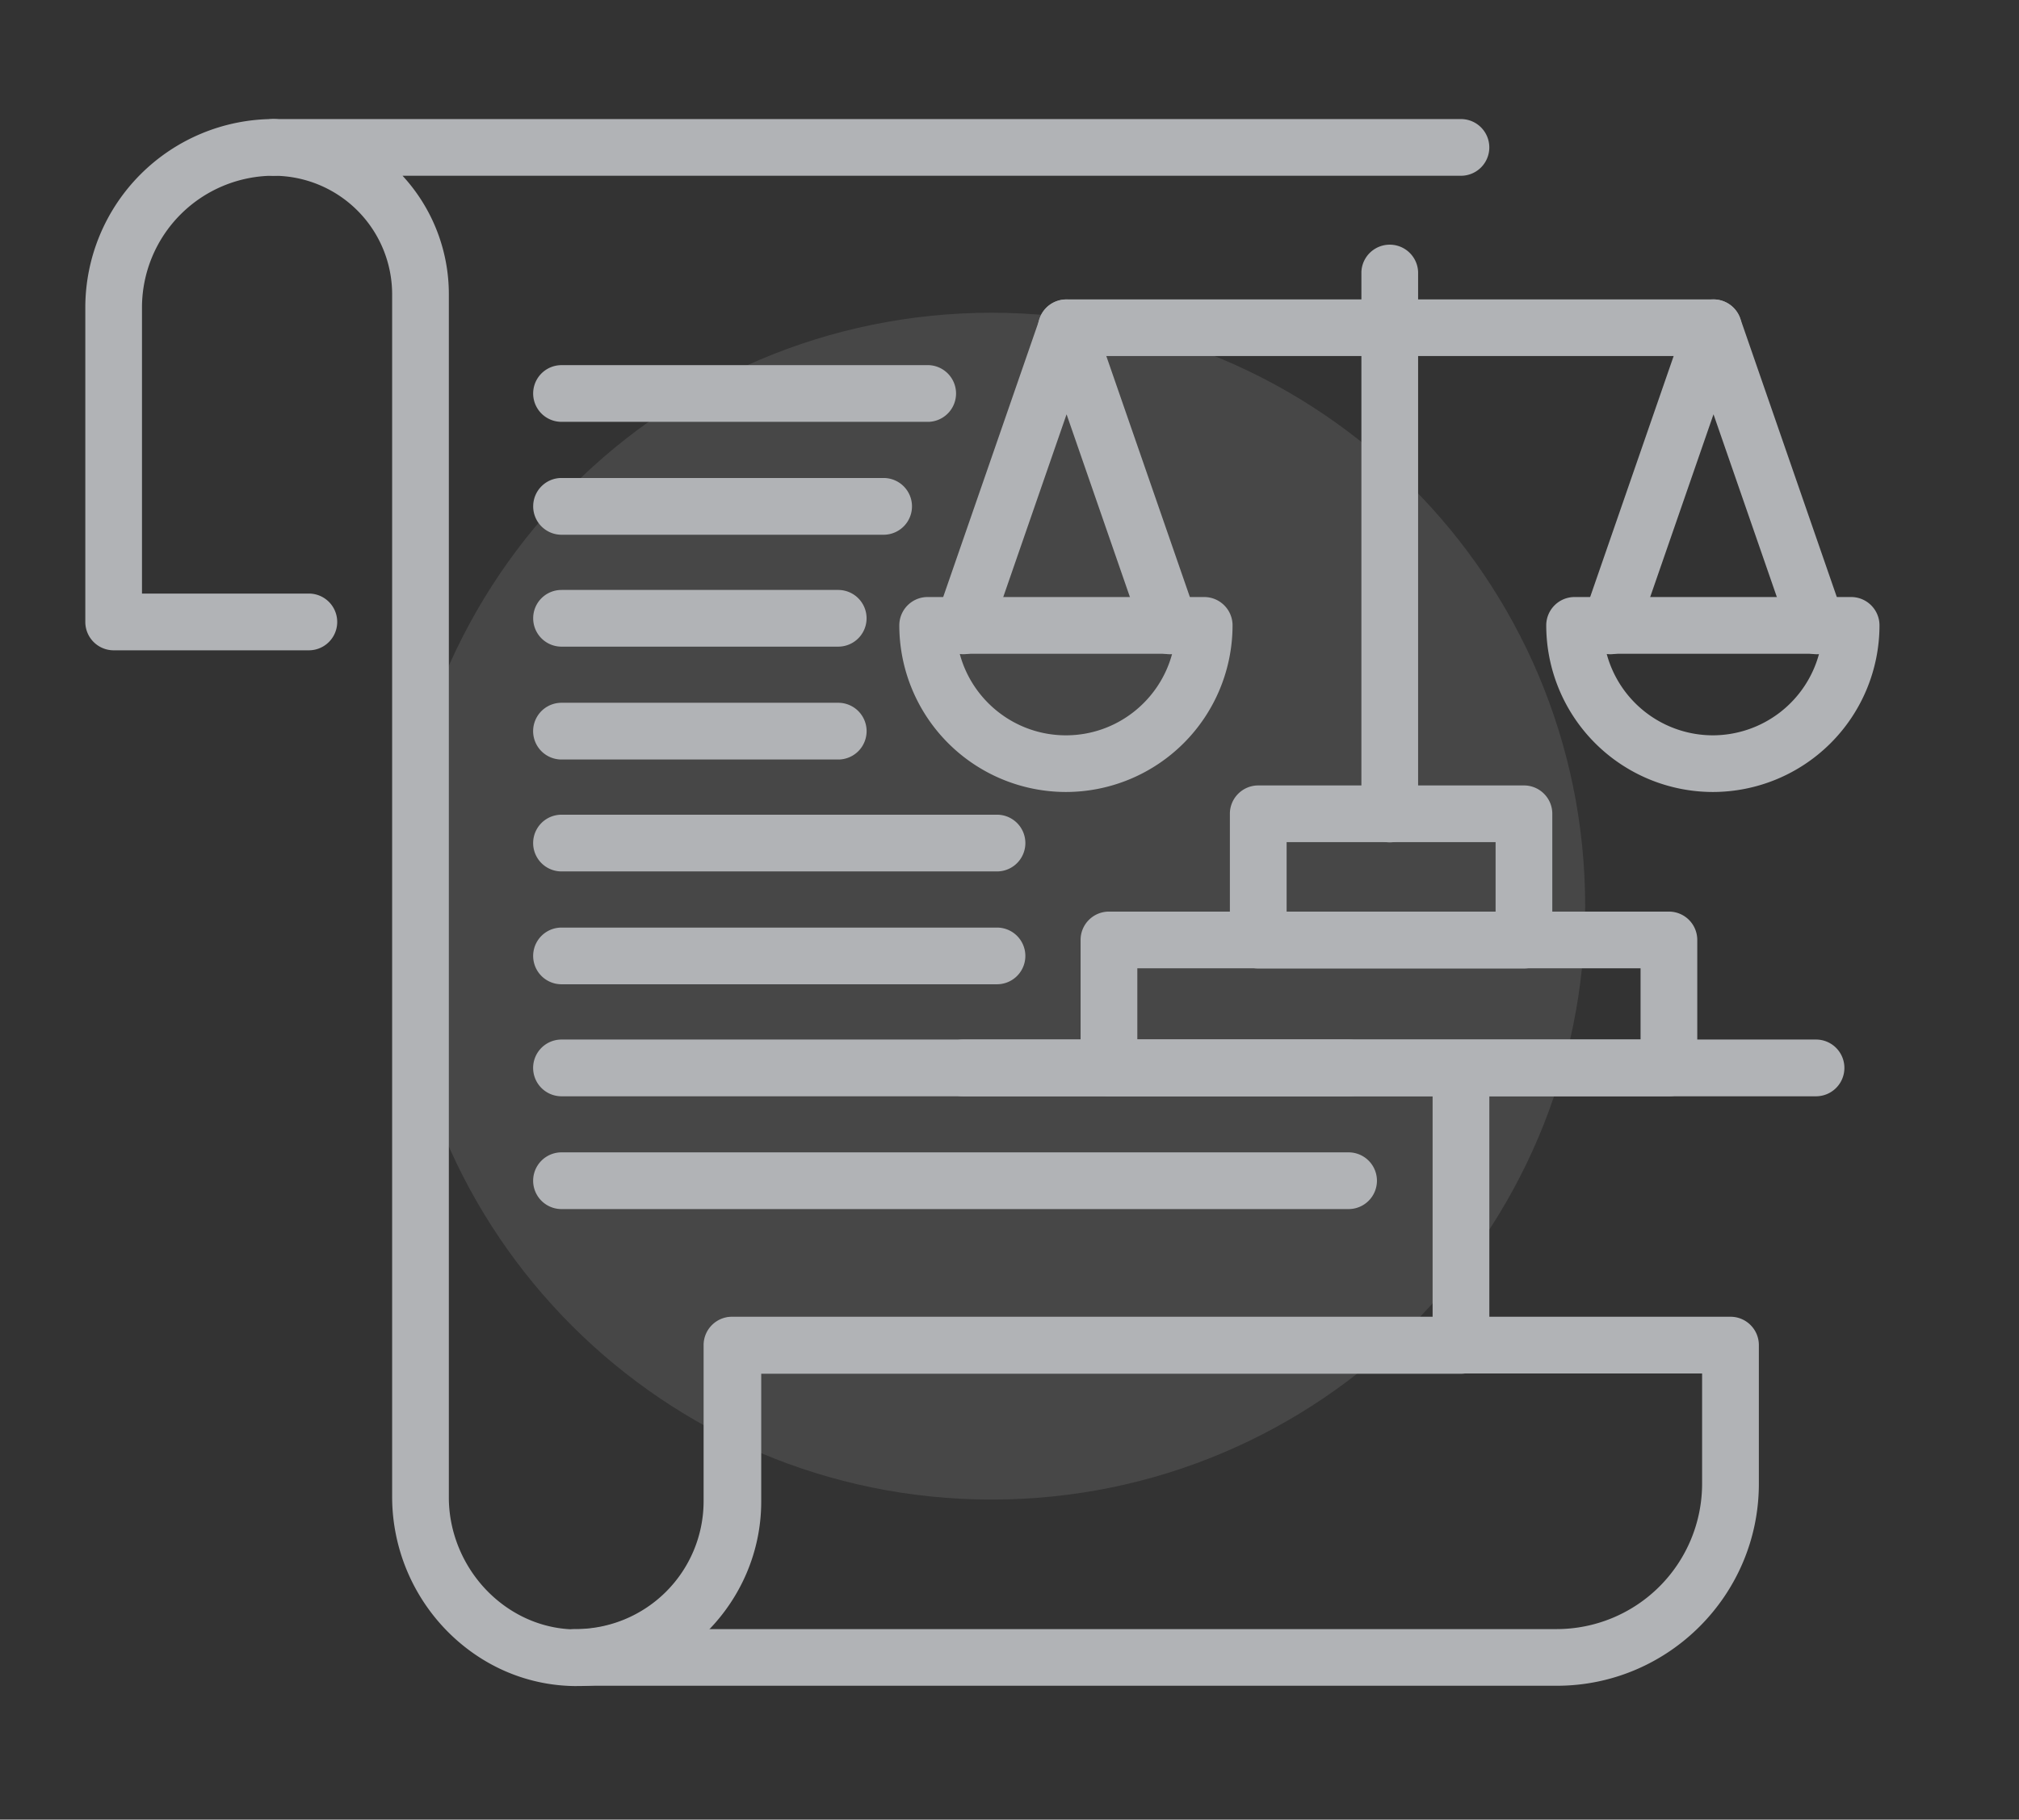 <svg xmlns="http://www.w3.org/2000/svg" width="71" height="64"><rect width="100%" height="100%" fill="#333333" stroke="none"/><path opacity=".1" fill="#FFF" d="M34.872 52.743c11.527 0 20.872-9.345 20.872-20.872S46.398 11 34.872 11 14 20.345 14 31.872s9.345 20.871 20.872 20.871z"/><path fill="#B1B3B6" d="M24.924 57.299h29.822a5.117 5.117 0 005.11-5.111v-3.88H26.738v4.495a6.472 6.472 0 01-1.814 4.496zm29.822 1.993H20.248a.997.997 0 110-1.993 4.5 4.5 0 004.495-4.496v-5.492c0-.551.447-.998.998-.998h35.113c.552 0 .998.447.998.998v4.877c0 3.917-3.188 7.104-7.106 7.104z"/><path fill="#B1B3B6" d="M20.283 59.303c-1.671 0-3.257-.656-4.48-1.856a6.74 6.74 0 01-2.013-4.776V10.35a4.172 4.172 0 00-4.168-4.168.995.995 0 01-.996-.998c0-.55.445-.996.996-.996h41.754a.997.997 0 110 1.994h-37.22a6.14 6.14 0 011.628 4.168v42.32c0 1.246.516 2.469 1.417 3.354.867.85 2.002 1.312 3.165 1.285 2.431-.046 4.409-2.063 4.409-4.495V47.32a1 1 0 01.998-.998h24.606v-8.734a.998.998 0 011.995 0v9.732a.996.996 0 01-.998.998H26.769v4.495c0 3.512-2.856 6.424-6.367 6.489h-.119z"/><path fill="#B1B3B6" d="M10.861 22.873H3.998A.998.998 0 013 21.875v-11.06a6.635 6.635 0 016.628-6.628.996.996 0 110 1.994 4.64 4.64 0 00-4.635 4.634v10.062h5.867a.998.998 0 01.001 1.996zm21.806-8.036H19.746a.996.996 0 010-1.994h12.921a.998.998 0 010 1.994zm-1.594 3.971H19.746a.997.997 0 01-.996-.998c0-.551.445-.998.996-.998h11.327a.997.997 0 010 1.996zm-1.596 3.936h-9.731a.996.996 0 01-.996-.998c0-.551.445-.996.996-.996h9.731a.997.997 0 110 1.994zm0 3.97h-9.731a.997.997 0 010-1.996h9.731a.998.998 0 010 1.996zm5.584 3.936H19.746a.997.997 0 010-1.995H35.06a.997.997 0 01.001 1.995zm0 3.969H19.746a.997.997 0 010-1.994H35.06a.997.997 0 01.001 1.994zm12.363 3.94H19.746a.997.997 0 010-1.996h27.678a.998.998 0 010 1.996zm0 3.967H19.746a.997.997 0 010-1.995h27.678a.997.997 0 010 1.995zM56.5 22.995a3.87 3.87 0 003.734 2.868 3.875 3.875 0 003.735-2.868H56.5zm3.734 4.861a5.866 5.866 0 01-5.859-5.859c0-.551.447-.998.996-.998h9.725c.552 0 .998.447.998.998a5.865 5.865 0 01-5.86 5.859z"/><path fill="#B1B3B6" d="M63.89 23.011a.998.998 0 01-.941-.672l-2.692-7.767-2.691 7.767c-.18.52-.748.8-1.268.615a.996.996 0 01-.617-1.268L59.314 11.2a.998.998 0 011.884 0l3.633 10.486a.995.995 0 01-.615 1.268.957.957 0 01-.326.057z"/><path fill="#B1B3B6" d="M60.209 12.523H37.496a.996.996 0 010-1.992h22.713a.997.997 0 110 1.992zM33.75 22.995c.439 1.649 1.948 2.868 3.735 2.868s3.294-1.219 3.734-2.868H33.75zm3.734 4.861a5.865 5.865 0 01-5.859-5.859c0-.551.445-.998.996-.998h9.725c.552 0 .998.447.998.998a5.865 5.865 0 01-5.86 5.859z"/><path fill="#B1B3B6" d="M41.141 23.011a.998.998 0 01-.942-.672l-2.692-7.767-2.691 7.767a.994.994 0 01-1.269.615.996.996 0 01-.617-1.268L36.564 11.2a.998.998 0 011.882 0l3.635 10.486a.995.995 0 01-.615 1.268.956.956 0 01-.325.057zm7.732 6.617a.998.998 0 01-.998-.998V9.559a.998.998 0 011.994 0V28.63a.996.996 0 01-.996.998z"/><path fill="#B1B3B6" d="M45.245 32.069h7.349v-2.45h-7.349v2.45zm8.347 1.994h-9.344a.997.997 0 01-.998-.996v-4.445c0-.549.447-.996.998-.996h9.344c.551 0 .996.447.996.996v4.445a.996.996 0 01-.996.996z"/><path fill="#B1B3B6" d="M39.995 36.563h17.697v-2.506H39.995v2.506zm18.693 1.995h-19.69a.997.997 0 01-.998-.997v-4.5c0-.553.447-.998.998-.998h19.69c.552 0 .998.445.998.998v4.5a.996.996 0 01-.998.997z"/><path fill="#B1B3B6" d="M63.862 38.559H33.871a.997.997 0 010-1.996h29.991a.998.998 0 010 1.996z"/></svg>